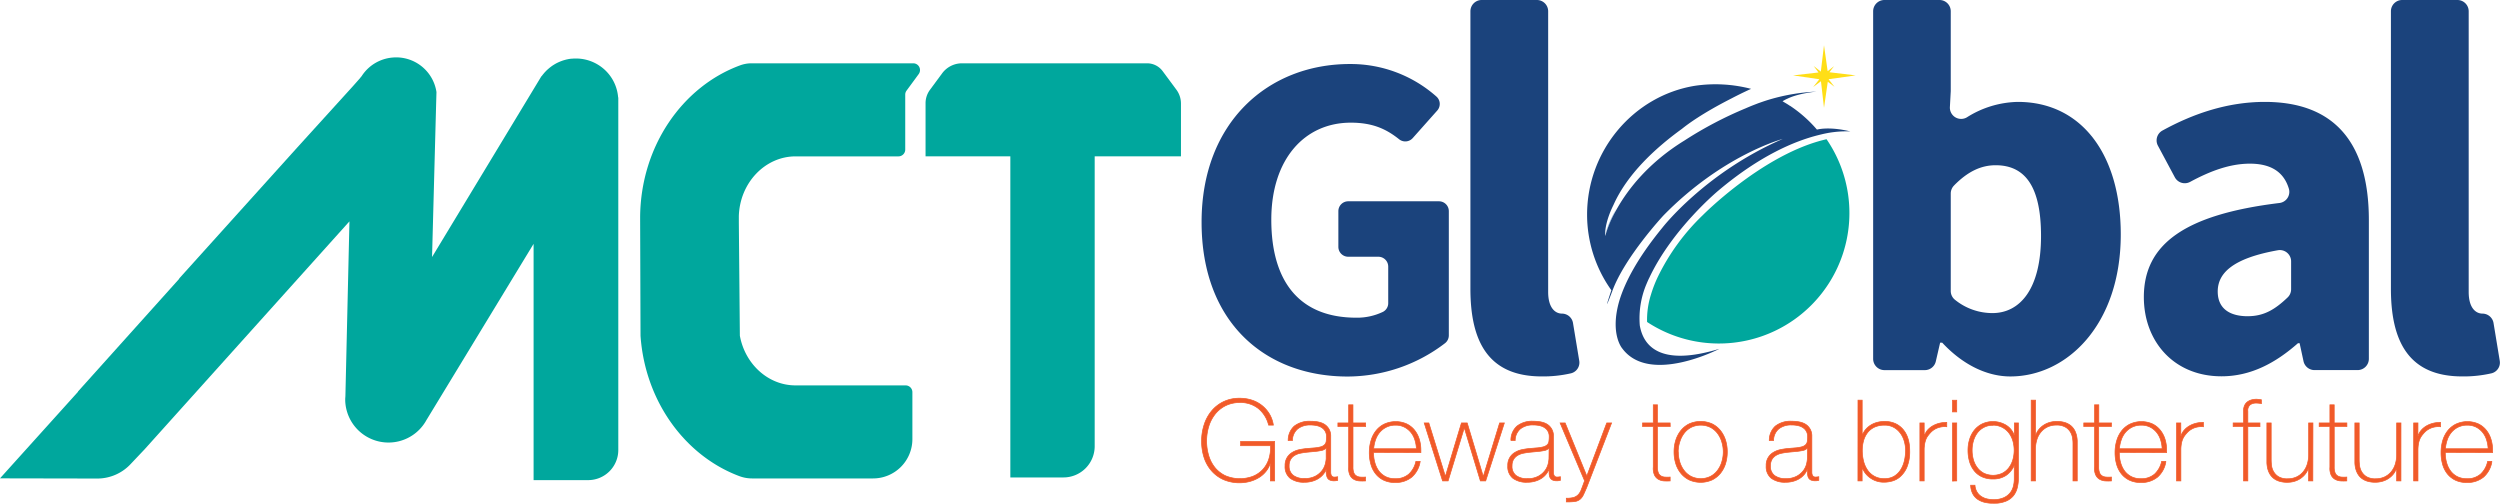 <svg id="Layer_1" data-name="Layer 1" xmlns="http://www.w3.org/2000/svg" viewBox="0 0 905.51 182.38"><defs><style>.cls-1{fill:none;}.cls-2{fill:#7db2e0;}.cls-3{fill:#1b437c;}.cls-4{fill:#00a79d;}.cls-5{fill:#ffde17;}.cls-6{fill:#f15a29;stroke:#f15a29;stroke-miterlimit:10;stroke-width:0.25px;}</style></defs><title>mct-global</title><path class="cls-1" d="M609.71,133.41" transform="translate(-13.66 -16.81)"/><path class="cls-1" d="M595,101.86a35.38,35.38,0,0,1,3-11c-3.57,7.15-3,11.22-3,11.22A1.66,1.66,0,0,1,595,102h0Z" transform="translate(-13.66 -16.81)"/><path class="cls-1" d="M622.82,63.33a151.15,151.15,0,0,1,17.91-11C630.34,57.62,624.94,61.61,622.82,63.33Z" transform="translate(-13.66 -16.81)"/><path class="cls-2" d="M595,102h0s0-.06,0-.1Z" transform="translate(-13.66 -16.81)"/><path class="cls-2" d="M595,102a86.64,86.64,0,0,1,4.11-9.51,38.7,38.7,0,0,0-4.1,9.41S595,101.93,595,102Z" transform="translate(-13.66 -16.81)"/><path class="cls-2" d="M647.86,48.83s-2.81,1.21-7.13,3.47C642.89,51.2,645.26,50,647.86,48.83Z" transform="translate(-13.66 -16.81)"/><path class="cls-3" d="M657.11,51.78l.51-.17Z" transform="translate(-13.66 -16.81)"/><path class="cls-3" d="M647.93,55.05l-1,.41,0,0S647.31,55.32,647.93,55.05Z" transform="translate(-13.66 -16.81)"/><path class="cls-3" d="M671.76,63.75h0l0,0,0,0a47.35,47.35,0,0,0-9.74-8.62l-.07,0c-.3-.23-1.06-.7-1.69-1.07l-.47-.28-.48-.28a3.94,3.94,0,0,1,.4-.26,13.11,13.11,0,0,1,1.5-.75c1.58-.76,4.71-1.87,10.41-2.51a71.47,71.47,0,0,0-18.18,3.22h0l-1,.33-1.87.65-1.69.65c-1.22.48-2.23.91-2.92,1.21a138.41,138.41,0,0,0-22.17,11.66c-13,8-20.32,17.5-24.32,24.47l-.25.42-.09.19a42.13,42.13,0,0,0-4,9.32,1.66,1.66,0,0,0-.06.16s-.53-4.07,3-11.22c4.94-11.08,15-20.48,24.81-27.57,2.12-1.72,7.52-5.71,17.91-11,4.32-2.26,7.13-3.47,7.13-3.47a51,51,0,0,0-20.28-1.13c-22.22,3.59-39.13,23.38-39.13,46.71A47.1,47.1,0,0,0,597,121.5l.3.43v0c-.93,2.79-3.09,9.38.29.45h0l.19-.51c4.58-12.15,18.31-26.93,18.31-26.93,21.47-22,43.29-27.81,43.29-27.81-28.33,12.32-43.65,32.21-43.65,32.21-9,11-13.48,19.66-15.51,26.31l0,0c-3.56,12.08,1,17.33,1,17.33,9.85,13.38,35.2.18,35.2.18-21.82,6.66-27.62-1.31-28.83-8.53v-.05A31.89,31.89,0,0,1,610,119.74c.25-.6.51-1.19.77-1.77.17-.35.27-.53.27-.53h0c8.39-17.84,25.09-31.65,25.09-31.65,14.94-12.59,27.52-17.86,36-20,.67-.17,1.61-.4,2.49-.59a37.43,37.43,0,0,1,9.25-.79C677,62.75,672.91,63.47,671.76,63.75Z" transform="translate(-13.66 -16.81)"/><path class="cls-4" d="M675.26,67.23c-.87.2-2.23.56-2.23.56h0c-22,6.06-42.6,26.94-42.6,26.94a78.38,78.38,0,0,0-16.22,22.2h0a45.22,45.22,0,0,0-2.59,6.67,30.06,30.06,0,0,0-1.38,9.83,47.27,47.27,0,0,0,65-66.2Z" transform="translate(-13.66 -16.81)"/><polygon class="cls-5" points="662.31 28.69 672.13 27.31 662.63 26.17 664.29 23.97 661.98 25.78 660.66 16.38 659.51 25.95 656.9 23.88 658.67 26.25 649.46 27.31 658.98 28.7 656.72 31.54 659.56 29.42 660.66 39.05 662.03 29.61 664.47 31.45 662.31 28.69"/><path class="cls-3" d="M502.59,40A46.8,46.8,0,0,1,533.9,51.75a3.58,3.58,0,0,1,.34,5.09l-8.9,10a3.59,3.59,0,0,1-4.93.4c-4.66-3.72-9.59-6-17.49-6-16.74,0-28.79,13.22-28.79,35.15,0,22.43,10.21,35.49,30.8,35.49a21.67,21.67,0,0,0,9.71-2.15,3.53,3.53,0,0,0,1.84-3.13V113.38a3.58,3.58,0,0,0-3.58-3.58H502a3.57,3.57,0,0,1-3.58-3.57V93.29A3.57,3.57,0,0,1,502,89.72h32.85a3.57,3.57,0,0,1,3.58,3.57v45a3.59,3.59,0,0,1-1.35,2.81,58.31,58.31,0,0,1-35.31,12.09c-29.46,0-52.89-19.24-52.89-55.9C448.86,61.09,473,40,502.59,40Z" transform="translate(-13.66 -16.81)"/><path class="cls-3" d="M550.39,16.81h19.94a4.08,4.08,0,0,1,4.08,4.08V122.56c0,5.93,2.68,7.84,5,7.84h0a4.07,4.07,0,0,1,4,3.42l2.25,13.6a4,4,0,0,1-3,4.61,44.87,44.87,0,0,1-10.59,1.12c-19.32,0-25.82-12.62-25.82-31.74V20.89A4.09,4.09,0,0,1,550.39,16.81Z" transform="translate(-13.66 -16.81)"/><path class="cls-3" d="M696.21,16.81h19.94a4.08,4.08,0,0,1,4.08,4.08V49.81l-.31,5.77a4.08,4.08,0,0,0,6.17,3.72,35.63,35.63,0,0,1,18.43-5.58c23,0,37.29,18.93,37.29,48,0,32.7-19.51,51.44-40,51.44-8.41,0-17.21-4.2-24.67-12.23h-.76l-1.56,6.77a4.08,4.08,0,0,1-4,3.17H696.21a4.09,4.09,0,0,1-4.09-4.08V20.89A4.09,4.09,0,0,1,696.21,16.81Zm39.13,113.4c9.75,0,17.59-8.42,17.59-27.92,0-17-5.16-25.63-16.44-25.63-5.31,0-10.13,2.3-15.06,7.33a4.17,4.17,0,0,0-1.2,2.9V122.2a4.07,4.07,0,0,0,1.54,3.2A21.52,21.52,0,0,0,735.34,130.21Z" transform="translate(-13.66 -16.81)"/><path class="cls-3" d="M839.25,90.34a4.06,4.06,0,0,0,3.47-5.1c-1.68-5.71-6-9.15-14.13-9.15-7,0-14,2.46-21.7,6.62A4.08,4.08,0,0,1,801.38,81l-6.1-11.4a4.07,4.07,0,0,1,1.6-5.49C808,58,820.45,53.72,834,53.72c24.28,0,37.67,13.77,37.67,42.83v50.23a4.09,4.09,0,0,1-4.09,4.08H852a4.08,4.08,0,0,1-4-3.22l-1.41-6.53H846c-8,7.07-17,12-27.72,12-17.21,0-28.11-12.62-28.11-28.68C790.16,105.35,804.82,94.54,839.25,90.34Zm-11.42,41c5.93,0,9.95-2.54,14.39-6.77a4.09,4.09,0,0,0,1.29-3V111.45a4.09,4.09,0,0,0-4.8-4c-16.33,2.91-21.78,8.28-21.78,14.94C816.93,128.49,821.14,131.35,827.83,131.35Z" transform="translate(-13.66 -16.81)"/><path class="cls-3" d="M883.8,16.81h19.94a4.09,4.09,0,0,1,4.09,4.08V122.56c0,5.93,2.67,7.84,5,7.84h0a4.09,4.09,0,0,1,4,3.42l2.24,13.6a4,4,0,0,1-3,4.61,45,45,0,0,1-10.6,1.12c-19.31,0-25.81-12.62-25.81-31.74V20.89A4.08,4.08,0,0,1,883.8,16.81Z" transform="translate(-13.66 -16.81)"/><path class="cls-6" d="M448.88,176.55a18.78,18.78,0,0,1,.93-5.93,15,15,0,0,1,2.68-4.94,12.86,12.86,0,0,1,4.33-3.38,13.17,13.17,0,0,1,5.88-1.25,14,14,0,0,1,4.31.65,11.49,11.49,0,0,1,6.4,5,11,11,0,0,1,1.47,4.1h-1.72a11.21,11.21,0,0,0-3.69-6,10.31,10.31,0,0,0-6.73-2.18,11.38,11.38,0,0,0-5.2,1.15,11.16,11.16,0,0,0-3.78,3.08,13.42,13.42,0,0,0-2.29,4.45,18.42,18.42,0,0,0,0,10.54,12.57,12.57,0,0,0,2.25,4.33,10.89,10.89,0,0,0,3.75,2.93,13.44,13.44,0,0,0,10,.22,9.87,9.87,0,0,0,3.55-2.42,10.15,10.15,0,0,0,2.19-3.75,13.46,13.46,0,0,0,.62-4.9H463v-1.56h12.35V191h-1.56v-6.24h-.08a9,9,0,0,1-1.6,2.89,10,10,0,0,1-2.53,2.18,12.74,12.74,0,0,1-3.24,1.37,14.79,14.79,0,0,1-9.59-.7,12.61,12.61,0,0,1-4.33-3.24,13.88,13.88,0,0,1-2.67-4.82A19,19,0,0,1,448.88,176.55Z" transform="translate(-13.66 -16.81)"/><path class="cls-6" d="M494,186.84H494a6.74,6.74,0,0,1-1.07,1.79,7.46,7.46,0,0,1-1.7,1.49,8.48,8.48,0,0,1-2.28,1,9.86,9.86,0,0,1-2.79.37,8.24,8.24,0,0,1-5.21-1.46,5.37,5.37,0,0,1-1.84-4.49,5.48,5.48,0,0,1,.74-3,5.57,5.57,0,0,1,1.86-1.85,8,8,0,0,1,2.5-1,24.46,24.46,0,0,1,2.65-.41l2.42-.21a13.84,13.84,0,0,0,2.64-.39,3.33,3.33,0,0,0,1.46-.74,2.11,2.11,0,0,0,.62-1.21,11.7,11.7,0,0,0,.12-1.84,3.85,3.85,0,0,0-.33-1.6,3.62,3.62,0,0,0-1-1.31,5,5,0,0,0-1.81-.91,10,10,0,0,0-2.71-.32,7.1,7.1,0,0,0-4.57,1.39,5.54,5.54,0,0,0-1.91,4.23h-1.55a6.86,6.86,0,0,1,2.23-5.23,8.85,8.85,0,0,1,5.89-1.75q3.81,0,5.55,1.5a4.93,4.93,0,0,1,1.75,3.92v12.26c0,.3,0,.6,0,.9a2.93,2.93,0,0,0,.14.82,1.22,1.22,0,0,0,.41.6,1.29,1.29,0,0,0,.82.22,7.7,7.7,0,0,0,1.15-.12v1.31a4.92,4.92,0,0,1-1.27.17,3.83,3.83,0,0,1-1.5-.25,1.89,1.89,0,0,1-.84-.66,2.43,2.43,0,0,1-.39-1A6.51,6.51,0,0,1,494,188Zm0-7.79a3,3,0,0,1-1.75.94,19.81,19.81,0,0,1-2.6.37l-2.62.25c-.77.08-1.54.2-2.3.35a6.47,6.47,0,0,0-2.07.76,4.17,4.17,0,0,0-1.5,1.45,4.54,4.54,0,0,0-.57,2.4A4.1,4.1,0,0,0,482.1,189a6.57,6.57,0,0,0,4.06,1.12,8,8,0,0,0,4.23-1,7.51,7.51,0,0,0,2.38-2.21,7,7,0,0,0,1-2.42A10.66,10.66,0,0,0,494,183Z" transform="translate(-13.66 -16.81)"/><path class="cls-6" d="M508.31,171.3h-4.59V186a5.73,5.73,0,0,0,.28,2,2.3,2.3,0,0,0,.89,1.13,3,3,0,0,0,1.43.47,13.49,13.49,0,0,0,1.95,0V191a16.28,16.28,0,0,1-2.32,0,4.75,4.75,0,0,1-2-.62,3.57,3.57,0,0,1-1.37-1.54,5.76,5.76,0,0,1-.43-2.83V171.3h-3.9V170h3.9v-6.57h1.56V170h4.59Z" transform="translate(-13.66 -16.81)"/><path class="cls-6" d="M511.18,180.69v.25a12.37,12.37,0,0,0,.49,3.52,9.1,9.1,0,0,0,1.46,3,7.2,7.2,0,0,0,2.43,2,7.42,7.42,0,0,0,3.39.73,7.22,7.22,0,0,0,5-1.66,8.7,8.7,0,0,0,2.55-4.61h1.56a9.43,9.43,0,0,1-3,5.66,9.15,9.15,0,0,1-6.13,2,9.29,9.29,0,0,1-4.08-.84,8.33,8.33,0,0,1-2.91-2.3,9.71,9.71,0,0,1-1.74-3.44,15.18,15.18,0,0,1-.58-4.29,15,15,0,0,1,.6-4.25,10.54,10.54,0,0,1,1.78-3.56,8.68,8.68,0,0,1,3-2.46,9.87,9.87,0,0,1,8.12-.11,8.32,8.32,0,0,1,2.86,2.24,10.1,10.1,0,0,1,1.74,3.28,13.29,13.29,0,0,1,.59,4,4,4,0,0,1,0,.47c0,.18,0,.32,0,.43Zm15.5-1.35a12.29,12.29,0,0,0-.57-3.26,8.14,8.14,0,0,0-1.46-2.71,7.4,7.4,0,0,0-2.35-1.87,6.91,6.91,0,0,0-3.14-.69,7.48,7.48,0,0,0-3.33.71,7.58,7.58,0,0,0-2.43,1.89,8.44,8.44,0,0,0-1.52,2.73,12.48,12.48,0,0,0-.66,3.2Z" transform="translate(-13.66 -16.81)"/><path class="cls-6" d="M537.14,189.22h.08L543,170h2.09l5.78,19.27h.08L556.83,170h1.72L551.78,191h-1.92l-5.79-19.12H544L538.17,191h-2L529.51,170h1.68Z" transform="translate(-13.66 -16.81)"/><path class="cls-6" d="M574.75,186.84h-.08a6.49,6.49,0,0,1-1.07,1.79,7.25,7.25,0,0,1-1.7,1.49,8.48,8.48,0,0,1-2.28,1,9.76,9.76,0,0,1-2.79.37,8.21,8.21,0,0,1-5.2-1.46,5.37,5.37,0,0,1-1.85-4.49,5.3,5.3,0,0,1,2.6-4.86,8.08,8.08,0,0,1,2.51-1,23.92,23.92,0,0,1,2.64-.41l2.42-.21a14.09,14.09,0,0,0,2.65-.39,3.34,3.34,0,0,0,1.45-.74,2,2,0,0,0,.62-1.21,11.7,11.7,0,0,0,.12-1.84,3.85,3.85,0,0,0-.33-1.6,3.62,3.62,0,0,0-1-1.31,5,5,0,0,0-1.81-.91,10,10,0,0,0-2.7-.32,7.13,7.13,0,0,0-4.58,1.39,5.53,5.53,0,0,0-1.9,4.23h-1.56a6.89,6.89,0,0,1,2.23-5.23,8.87,8.87,0,0,1,5.89-1.75q3.81,0,5.56,1.5a4.92,4.92,0,0,1,1.74,3.92v12.26c0,.3,0,.6,0,.9a2.93,2.93,0,0,0,.14.82,1.22,1.22,0,0,0,.41.6,1.31,1.31,0,0,0,.82.22,7.57,7.57,0,0,0,1.15-.12v1.31a4.86,4.86,0,0,1-1.27.17,3.83,3.83,0,0,1-1.5-.25,1.89,1.89,0,0,1-.84-.66,2.43,2.43,0,0,1-.39-1,6.51,6.51,0,0,1-.1-1.21Zm0-7.79A2.89,2.89,0,0,1,573,180a20.23,20.23,0,0,1-2.61.37l-2.62.25c-.77.08-1.53.2-2.3.35a6.65,6.65,0,0,0-2.07.76,4.25,4.25,0,0,0-1.5,1.45,4.54,4.54,0,0,0-.57,2.4,4.07,4.07,0,0,0,1.48,3.47,6.53,6.53,0,0,0,4.06,1.12,8,8,0,0,0,4.22-1,7.51,7.51,0,0,0,2.38-2.21,6.77,6.77,0,0,0,1-2.42,10.66,10.66,0,0,0,.23-1.58Z" transform="translate(-13.66 -16.81)"/><path class="cls-6" d="M578.73,170h1.84l7.84,19.23L595.63,170h1.76l-9,23.33c-.44,1-.84,1.94-1.21,2.69a4.71,4.71,0,0,1-1.25,1.66,3.86,3.86,0,0,1-1.95.8,26,26,0,0,1-3,.14v-1.35a10,10,0,0,0,2.63-.27,4.08,4.08,0,0,0,1.76-1.08,5.44,5.44,0,0,0,1-1.67q.48-1.2,1.23-3.3Z" transform="translate(-13.66 -16.81)"/><path class="cls-6" d="M618.63,171.3H614V186a5.7,5.7,0,0,0,.29,2,2.28,2.28,0,0,0,.88,1.13,3,3,0,0,0,1.43.47,13.49,13.49,0,0,0,2,0V191a16.14,16.14,0,0,1-2.31,0,4.66,4.66,0,0,1-2-.62,3.53,3.53,0,0,1-1.38-1.54,5.87,5.87,0,0,1-.43-2.83V171.3h-3.89V170h3.89v-6.57H614V170h4.59Z" transform="translate(-13.66 -16.81)"/><path class="cls-6" d="M620,180.49a14,14,0,0,1,.63-4.25,11,11,0,0,1,1.87-3.51,8.92,8.92,0,0,1,3-2.4,10.2,10.2,0,0,1,8.29,0,8.92,8.92,0,0,1,3,2.4,11,11,0,0,1,1.87,3.51,14,14,0,0,1,.63,4.25,14.16,14.16,0,0,1-.63,4.26,10.55,10.55,0,0,1-1.87,3.51,9,9,0,0,1-3,2.38,10.2,10.2,0,0,1-8.29,0,9,9,0,0,1-3-2.38,10.55,10.55,0,0,1-1.87-3.51A14.16,14.16,0,0,1,620,180.49Zm1.55,0a12.27,12.27,0,0,0,.54,3.63,9.57,9.57,0,0,0,1.56,3.09,7.54,7.54,0,0,0,2.54,2.15,8,8,0,0,0,7,0,7.54,7.54,0,0,0,2.54-2.15,9.57,9.57,0,0,0,1.56-3.09,12.47,12.47,0,0,0,0-7.26,9.52,9.52,0,0,0-1.56-3.1,7.54,7.54,0,0,0-2.54-2.15,8,8,0,0,0-7,0,7.54,7.54,0,0,0-2.54,2.15,9.52,9.52,0,0,0-1.56,3.1A12.18,12.18,0,0,0,621.5,180.49Z" transform="translate(-13.66 -16.81)"/><path class="cls-6" d="M668.34,186.84h-.08a6.49,6.49,0,0,1-1.07,1.79,7.25,7.25,0,0,1-1.7,1.49,8.48,8.48,0,0,1-2.28,1,9.76,9.76,0,0,1-2.79.37,8.21,8.21,0,0,1-5.2-1.46,5.37,5.37,0,0,1-1.85-4.49,5.3,5.3,0,0,1,2.6-4.86,8.08,8.08,0,0,1,2.51-1,23.92,23.92,0,0,1,2.64-.41l2.42-.21a14.09,14.09,0,0,0,2.65-.39,3.29,3.29,0,0,0,1.45-.74,2,2,0,0,0,.62-1.21,11.7,11.7,0,0,0,.12-1.84,3.85,3.85,0,0,0-.33-1.6,3.62,3.62,0,0,0-1-1.31,5,5,0,0,0-1.81-.91,10,10,0,0,0-2.7-.32,7.13,7.13,0,0,0-4.58,1.39,5.53,5.53,0,0,0-1.9,4.23h-1.56a6.89,6.89,0,0,1,2.23-5.23,8.87,8.87,0,0,1,5.89-1.75q3.81,0,5.56,1.5a4.92,4.92,0,0,1,1.74,3.92v12.26c0,.3,0,.6,0,.9a2.93,2.93,0,0,0,.14.82,1.29,1.29,0,0,0,.41.6,1.31,1.31,0,0,0,.82.22,7.57,7.57,0,0,0,1.15-.12v1.31a4.86,4.86,0,0,1-1.27.17,3.83,3.83,0,0,1-1.5-.25,1.89,1.89,0,0,1-.84-.66,2.43,2.43,0,0,1-.39-1,6.51,6.51,0,0,1-.1-1.21Zm0-7.79a2.89,2.89,0,0,1-1.74.94,20.23,20.23,0,0,1-2.61.37l-2.62.25c-.77.08-1.53.2-2.3.35a6.65,6.65,0,0,0-2.07.76,4.25,4.25,0,0,0-1.5,1.45,4.54,4.54,0,0,0-.57,2.4,4.07,4.07,0,0,0,1.48,3.47,6.53,6.53,0,0,0,4.06,1.12,8,8,0,0,0,4.22-1,7.51,7.51,0,0,0,2.38-2.21,6.77,6.77,0,0,0,1-2.42,10.66,10.66,0,0,0,.23-1.58Z" transform="translate(-13.66 -16.81)"/><path class="cls-6" d="M686.63,161.74h1.52v12.68h.08a6.69,6.69,0,0,1,1.28-2.16,8,8,0,0,1,1.89-1.56,8.76,8.76,0,0,1,2.3-.94,10.73,10.73,0,0,1,2.55-.31,9.38,9.38,0,0,1,4,.82,8.1,8.1,0,0,1,2.85,2.26,9.53,9.53,0,0,1,1.71,3.34,14.71,14.71,0,0,1,.56,4.12,14.94,14.94,0,0,1-1,6,9.73,9.73,0,0,1-2.47,3.49,7.45,7.45,0,0,1-3,1.6,11.29,11.29,0,0,1-2.67.39,8.6,8.6,0,0,1-3.56-.66,8.78,8.78,0,0,1-2.4-1.54,7.58,7.58,0,0,1-1.44-1.74,6.88,6.88,0,0,1-.62-1.27h-.08V191h-1.52Zm9.62,28.42a6.56,6.56,0,0,0,3.54-.9,7.23,7.23,0,0,0,2.34-2.36,10.75,10.75,0,0,0,1.32-3.28,16.63,16.63,0,0,0,.41-3.63,12,12,0,0,0-.48-3.4,8.81,8.81,0,0,0-1.44-2.93,7.3,7.3,0,0,0-2.38-2.07,6.78,6.78,0,0,0-3.31-.78,8.63,8.63,0,0,0-3.58.69,6.9,6.9,0,0,0-2.51,1.93,8.51,8.51,0,0,0-1.48,2.91,12.89,12.89,0,0,0-.49,3.65,15.89,15.89,0,0,0,.45,3.78,10,10,0,0,0,1.42,3.26,7.09,7.09,0,0,0,6.19,3.13Z" transform="translate(-13.66 -16.81)"/><path class="cls-6" d="M710.62,174.62h.13a5.21,5.21,0,0,1,1-1.93,7.44,7.44,0,0,1,1.85-1.56,9.19,9.19,0,0,1,2.42-1,10.15,10.15,0,0,1,2.77-.31v1.56a7.24,7.24,0,0,0-2.81.25,6.76,6.76,0,0,0-3,1.8c-.38.41-.71.81-1,1.19a5.64,5.64,0,0,0-.72,1.27,8.41,8.41,0,0,0-.45,1.56,13.82,13.82,0,0,0-.21,2.05V191h-1.55V170h1.55Z" transform="translate(-13.66 -16.81)"/><path class="cls-6" d="M720.84,166v-4.23h1.56V166Zm0,25.06V170h1.56V191Z" transform="translate(-13.66 -16.81)"/><path class="cls-6" d="M744.75,170v20a14.36,14.36,0,0,1-.41,3.42,7.72,7.72,0,0,1-1.41,2.94,7,7,0,0,1-2.77,2,11.43,11.43,0,0,1-4.46.75,13.89,13.89,0,0,1-3.15-.34,7.79,7.79,0,0,1-2.57-1.11,5.68,5.68,0,0,1-1.78-2,7.11,7.11,0,0,1-.76-3.1H729a5.5,5.5,0,0,0,.7,2.38,4.93,4.93,0,0,0,1.49,1.62,6.45,6.45,0,0,0,2.07.92,10.24,10.24,0,0,0,2.46.29,8.79,8.79,0,0,0,3.63-.66,6.15,6.15,0,0,0,2.32-1.7,6,6,0,0,0,1.21-2.38,10.66,10.66,0,0,0,.35-2.68v-4.84h-.08a8.41,8.41,0,0,1-3,3.57,8.33,8.33,0,0,1-4.61,1.23,9.45,9.45,0,0,1-4-.8,7.76,7.76,0,0,1-2.83-2.22,9.53,9.53,0,0,1-1.68-3.3,14.46,14.46,0,0,1-.56-4.1,13.09,13.09,0,0,1,.6-4,10,10,0,0,1,1.74-3.3,8.55,8.55,0,0,1,2.85-2.26,9.25,9.25,0,0,1,8.53.43,7.06,7.06,0,0,1,3,3.61h.08V170Zm-9.23.86a6.79,6.79,0,0,0-3.34.78,6.92,6.92,0,0,0-2.34,2,9.24,9.24,0,0,0-1.4,2.89,11.91,11.91,0,0,0-.47,3.3,13,13,0,0,0,.47,3.51,8.52,8.52,0,0,0,1.44,2.89,7,7,0,0,0,2.38,2,7.92,7.92,0,0,0,6.62,0,7,7,0,0,0,2.4-2,9.06,9.06,0,0,0,1.44-2.9,12.61,12.61,0,0,0,0-6.82,8.76,8.76,0,0,0-1.44-2.9,7.16,7.16,0,0,0-2.4-2A7.3,7.3,0,0,0,735.52,170.81Z" transform="translate(-13.66 -16.81)"/><path class="cls-6" d="M750.94,161.74v12.72H751a6.83,6.83,0,0,1,1.17-2.12,7.84,7.84,0,0,1,4-2.56,9,9,0,0,1,2.42-.33,9.65,9.65,0,0,1,3.14.45,6.37,6.37,0,0,1,2.11,1.19,6,6,0,0,1,1.29,1.66,8.12,8.12,0,0,1,.68,1.87,11,11,0,0,1,.24,1.83c0,.58,0,1.1,0,1.53V191h-1.55V177.7c0-.52,0-1.18-.13-2a6,6,0,0,0-.72-2.28,5.14,5.14,0,0,0-1.8-1.86,6.14,6.14,0,0,0-3.34-.78,7.52,7.52,0,0,0-3.2.65,7,7,0,0,0-2.38,1.83,8,8,0,0,0-1.5,2.79,11.74,11.74,0,0,0-.51,3.54V191h-1.56V161.74Z" transform="translate(-13.66 -16.81)"/><path class="cls-6" d="M778.42,171.3h-4.6V186a5.7,5.7,0,0,0,.29,2,2.34,2.34,0,0,0,.88,1.13,3.11,3.11,0,0,0,1.44.47,13.49,13.49,0,0,0,2,0V191a16.27,16.27,0,0,1-2.32,0,4.71,4.71,0,0,1-2-.62,3.57,3.57,0,0,1-1.37-1.54,5.64,5.64,0,0,1-.43-2.83V171.3h-3.9V170h3.9v-6.57h1.55V170h4.6Z" transform="translate(-13.66 -16.81)"/><path class="cls-6" d="M781.29,180.69v.25a12.37,12.37,0,0,0,.49,3.52,9.1,9.1,0,0,0,1.46,3,7.11,7.11,0,0,0,2.43,2,7.42,7.42,0,0,0,3.39.73,7.24,7.24,0,0,0,5-1.66,8.7,8.7,0,0,0,2.55-4.61h1.56a9.43,9.43,0,0,1-3,5.66,9.15,9.15,0,0,1-6.13,2,9.29,9.29,0,0,1-4.08-.84,8.33,8.33,0,0,1-2.91-2.3,9.9,9.9,0,0,1-1.75-3.44,15.56,15.56,0,0,1-.57-4.29,15,15,0,0,1,.6-4.25,10.54,10.54,0,0,1,1.78-3.56,8.68,8.68,0,0,1,3-2.46,9.87,9.87,0,0,1,8.12-.11,8.19,8.19,0,0,1,2.85,2.24,9.94,9.94,0,0,1,1.75,3.28,13.29,13.29,0,0,1,.59,4c0,.14,0,.29,0,.47s0,.32,0,.43Zm15.5-1.35a12.29,12.29,0,0,0-.57-3.26,8.14,8.14,0,0,0-1.46-2.71,7.4,7.4,0,0,0-2.35-1.87,6.94,6.94,0,0,0-3.14-.69,7.48,7.48,0,0,0-3.33.71,7.58,7.58,0,0,0-2.43,1.89,8.26,8.26,0,0,0-1.52,2.73,12.48,12.48,0,0,0-.66,3.2Z" transform="translate(-13.66 -16.81)"/><path class="cls-6" d="M803.56,174.62h.12a5.1,5.1,0,0,1,1.05-1.93,7.39,7.39,0,0,1,1.84-1.56,9.33,9.33,0,0,1,2.42-1,10.15,10.15,0,0,1,2.77-.31v1.56a7.24,7.24,0,0,0-2.81.25,6.73,6.73,0,0,0-3,1.8,14.28,14.28,0,0,0-1,1.19,6.53,6.53,0,0,0-.72,1.27,8.41,8.41,0,0,0-.45,1.56,13.94,13.94,0,0,0-.2,2.05V191H802V170h1.56Z" transform="translate(-13.66 -16.81)"/><path class="cls-6" d="M822.51,171.3V170h3.77V165.6a4.46,4.46,0,0,1,.37-1.91,3.4,3.4,0,0,1,1-1.29,4.38,4.38,0,0,1,1.48-.74,6.43,6.43,0,0,1,1.78-.25,10.82,10.82,0,0,1,1.85.21V163a11.73,11.73,0,0,0-1.85-.2,3.89,3.89,0,0,0-2.19.59,2.67,2.67,0,0,0-.88,2.36V170h4.39v1.35h-4.39V191h-1.56V171.3Z" transform="translate(-13.66 -16.81)"/><path class="cls-6" d="M851.38,191h-1.56v-4.52h-.08a6.63,6.63,0,0,1-1.17,2.12,8,8,0,0,1-1.76,1.58,8,8,0,0,1-2.2,1,9,9,0,0,1-2.42.33,9.54,9.54,0,0,1-3.13-.45,6.15,6.15,0,0,1-2.12-1.19,6,6,0,0,1-1.29-1.66,8.12,8.12,0,0,1-.68-1.87,12.14,12.14,0,0,1-.24-1.82c0-.59,0-1.11,0-1.54V170h1.56v13.32a19.93,19.93,0,0,0,.12,2,5.92,5.92,0,0,0,.72,2.26,5.27,5.27,0,0,0,1.78,1.87,6.1,6.1,0,0,0,3.36.77,7.41,7.41,0,0,0,3.18-.65,6.8,6.8,0,0,0,2.4-1.83,7.88,7.88,0,0,0,1.5-2.79,11.74,11.74,0,0,0,.51-3.54V170h1.56Z" transform="translate(-13.66 -16.81)"/><path class="cls-6" d="M863.72,171.3h-4.59V186a5.7,5.7,0,0,0,.29,2,2.28,2.28,0,0,0,.88,1.13,3.07,3.07,0,0,0,1.44.47,13.39,13.39,0,0,0,1.94,0V191a16.14,16.14,0,0,1-2.31,0,4.66,4.66,0,0,1-2-.62,3.53,3.53,0,0,1-1.38-1.54,5.87,5.87,0,0,1-.43-2.83V171.3h-3.89V170h3.89v-6.57h1.56V170h4.59Z" transform="translate(-13.66 -16.81)"/><path class="cls-6" d="M883.29,191h-1.56v-4.52h-.08a7,7,0,0,1-1.17,2.12,7.78,7.78,0,0,1-4,2.56,9,9,0,0,1-2.42.33,9.61,9.61,0,0,1-3.14-.45,6.2,6.2,0,0,1-2.11-1.19,5.65,5.65,0,0,1-1.29-1.66,7.68,7.68,0,0,1-.68-1.87,10,10,0,0,1-.24-1.82c0-.59,0-1.11,0-1.54V170h1.56v13.32a17.59,17.59,0,0,0,.13,2,6.08,6.08,0,0,0,.71,2.26,5.3,5.3,0,0,0,1.79,1.87,6.1,6.1,0,0,0,3.36.77,7.41,7.41,0,0,0,3.18-.65,7,7,0,0,0,2.4-1.83,8,8,0,0,0,1.5-2.79,11.74,11.74,0,0,0,.51-3.54V170h1.56Z" transform="translate(-13.66 -16.81)"/><path class="cls-6" d="M889.44,174.62h.12a5.1,5.1,0,0,1,1.05-1.93,7.39,7.39,0,0,1,1.84-1.56,9.33,9.33,0,0,1,2.42-1,10.15,10.15,0,0,1,2.77-.31v1.56a7.24,7.24,0,0,0-2.81.25,6.73,6.73,0,0,0-3,1.8,14.28,14.28,0,0,0-1,1.19,6.53,6.53,0,0,0-.72,1.27,8.41,8.41,0,0,0-.45,1.56,13.94,13.94,0,0,0-.2,2.05V191h-1.56V170h1.56Z" transform="translate(-13.66 -16.81)"/><path class="cls-6" d="M899.36,180.69v.25a12.38,12.38,0,0,0,.5,3.52,8.91,8.91,0,0,0,1.46,3,7.07,7.07,0,0,0,2.42,2,7.5,7.5,0,0,0,3.4.73,7.2,7.2,0,0,0,5-1.66,8.57,8.57,0,0,0,2.55-4.61h1.56a9.42,9.42,0,0,1-3,5.66,9.17,9.17,0,0,1-6.13,2,9.36,9.36,0,0,1-4.09-.84,8.33,8.33,0,0,1-2.91-2.3,9.71,9.71,0,0,1-1.74-3.44,15.56,15.56,0,0,1-.57-4.29,15,15,0,0,1,.59-4.25,10.73,10.73,0,0,1,1.78-3.56,8.81,8.81,0,0,1,3-2.46,9.87,9.87,0,0,1,8.12-.11,8.38,8.38,0,0,1,2.85,2.24,9.92,9.92,0,0,1,1.74,3.28,13,13,0,0,1,.6,4c0,.14,0,.29,0,.47a3.64,3.64,0,0,0,0,.43Zm15.51-1.35a12.71,12.71,0,0,0-.58-3.26,8,8,0,0,0-1.46-2.71,7.25,7.25,0,0,0-2.34-1.87,7,7,0,0,0-3.15-.69,7.48,7.48,0,0,0-3.33.71,7.58,7.58,0,0,0-2.43,1.89,8.64,8.64,0,0,0-1.52,2.73,12.9,12.9,0,0,0-.65,3.2Z" transform="translate(-13.66 -16.81)"/><path class="cls-4" d="M439.77,49.32l-5-6.75a7,7,0,0,0-5.6-2.83H362.1a8.93,8.93,0,0,0-7.19,3.63l-4.43,6a8.14,8.14,0,0,0-1.58,4.83V73.44h30.71v116.3h19.24a11.31,11.31,0,0,0,11.31-11.31v-105h31.25V54.3A8.44,8.44,0,0,0,439.77,49.32Z" transform="translate(-13.66 -16.81)"/><path class="cls-4" d="M344.41,39.74v0h-58.6a12,12,0,0,0-4.16.77c-20.82,7.69-35.88,29.26-36.13,54.76h0v.55s0,.07,0,.1,0,.09,0,.14l.14,42.38h0c1.65,23.71,16.12,43.46,35.78,50.82a13.07,13.07,0,0,0,4.58.84h43.88a14.24,14.24,0,0,0,14.23-14.24v-17a2.46,2.46,0,0,0-2.46-2.46H301.79c-9.88,0-18.28-7.7-20.15-18l-.37-40.95h0a1.21,1.21,0,0,1,0-.19l0-2.15c.34-12.08,9.52-21.66,20.54-21.66h37.27a2.46,2.46,0,0,0,2.46-2.46V51.09a2.46,2.46,0,0,1,.48-1.46l2.41-3.28.34-.46,1.64-2.24A2.45,2.45,0,0,0,344.41,39.74Z" transform="translate(-13.66 -16.81)"/><path class="cls-4" d="M237.7,63.05V70h0V63Z" transform="translate(-13.66 -16.81)"/><path class="cls-4" d="M233.89,43.32A15.4,15.4,0,0,0,222.26,38c-.45,0-.89,0-1.33.07l-.3,0q-.65.06-1.26.18l-.22.05c-.35.07-.7.16-1,.25l-.32.09c-.38.12-.74.25-1.11.39l-.36.15c-.27.11-.53.24-.8.36l-.36.18c-.31.17-.61.34-.91.53s-.31.19-.46.29-.38.26-.56.4-.47.35-.69.54l-.45.38-.48.44-.35.36c-.26.27-.51.54-.74.83l-.28.33-.43.57h0l-.1.05-39.6,65.47,1.45-54.39.15-5.37a14.77,14.77,0,0,0-14.08-12.55l-.57,0a14.8,14.8,0,0,0-10.9,4.78,14.61,14.61,0,0,0-1.54,2c-.21.26-.43.5-.62.77h0l-2.66,3L121.45,70.1l0,0L108.37,84.61,78.51,117.74h.11L41.87,158.66l.06.05L13.66,190.07l35.2.07a16.53,16.53,0,0,0,12.29-5.43l5-5.28-.51.56,74.59-83-1.46,63.1h0c0,.45-.07.89-.07,1.34,0,.15,0,.28,0,.43a15.68,15.68,0,0,0,29.86,6.24l-.4.8,38.77-63.77v4.65h0v80.93h19.74a10.91,10.91,0,0,0,10.94-10.89V52.11h-.06A15.2,15.2,0,0,0,233.89,43.32Z" transform="translate(-13.66 -16.81)"/></svg>